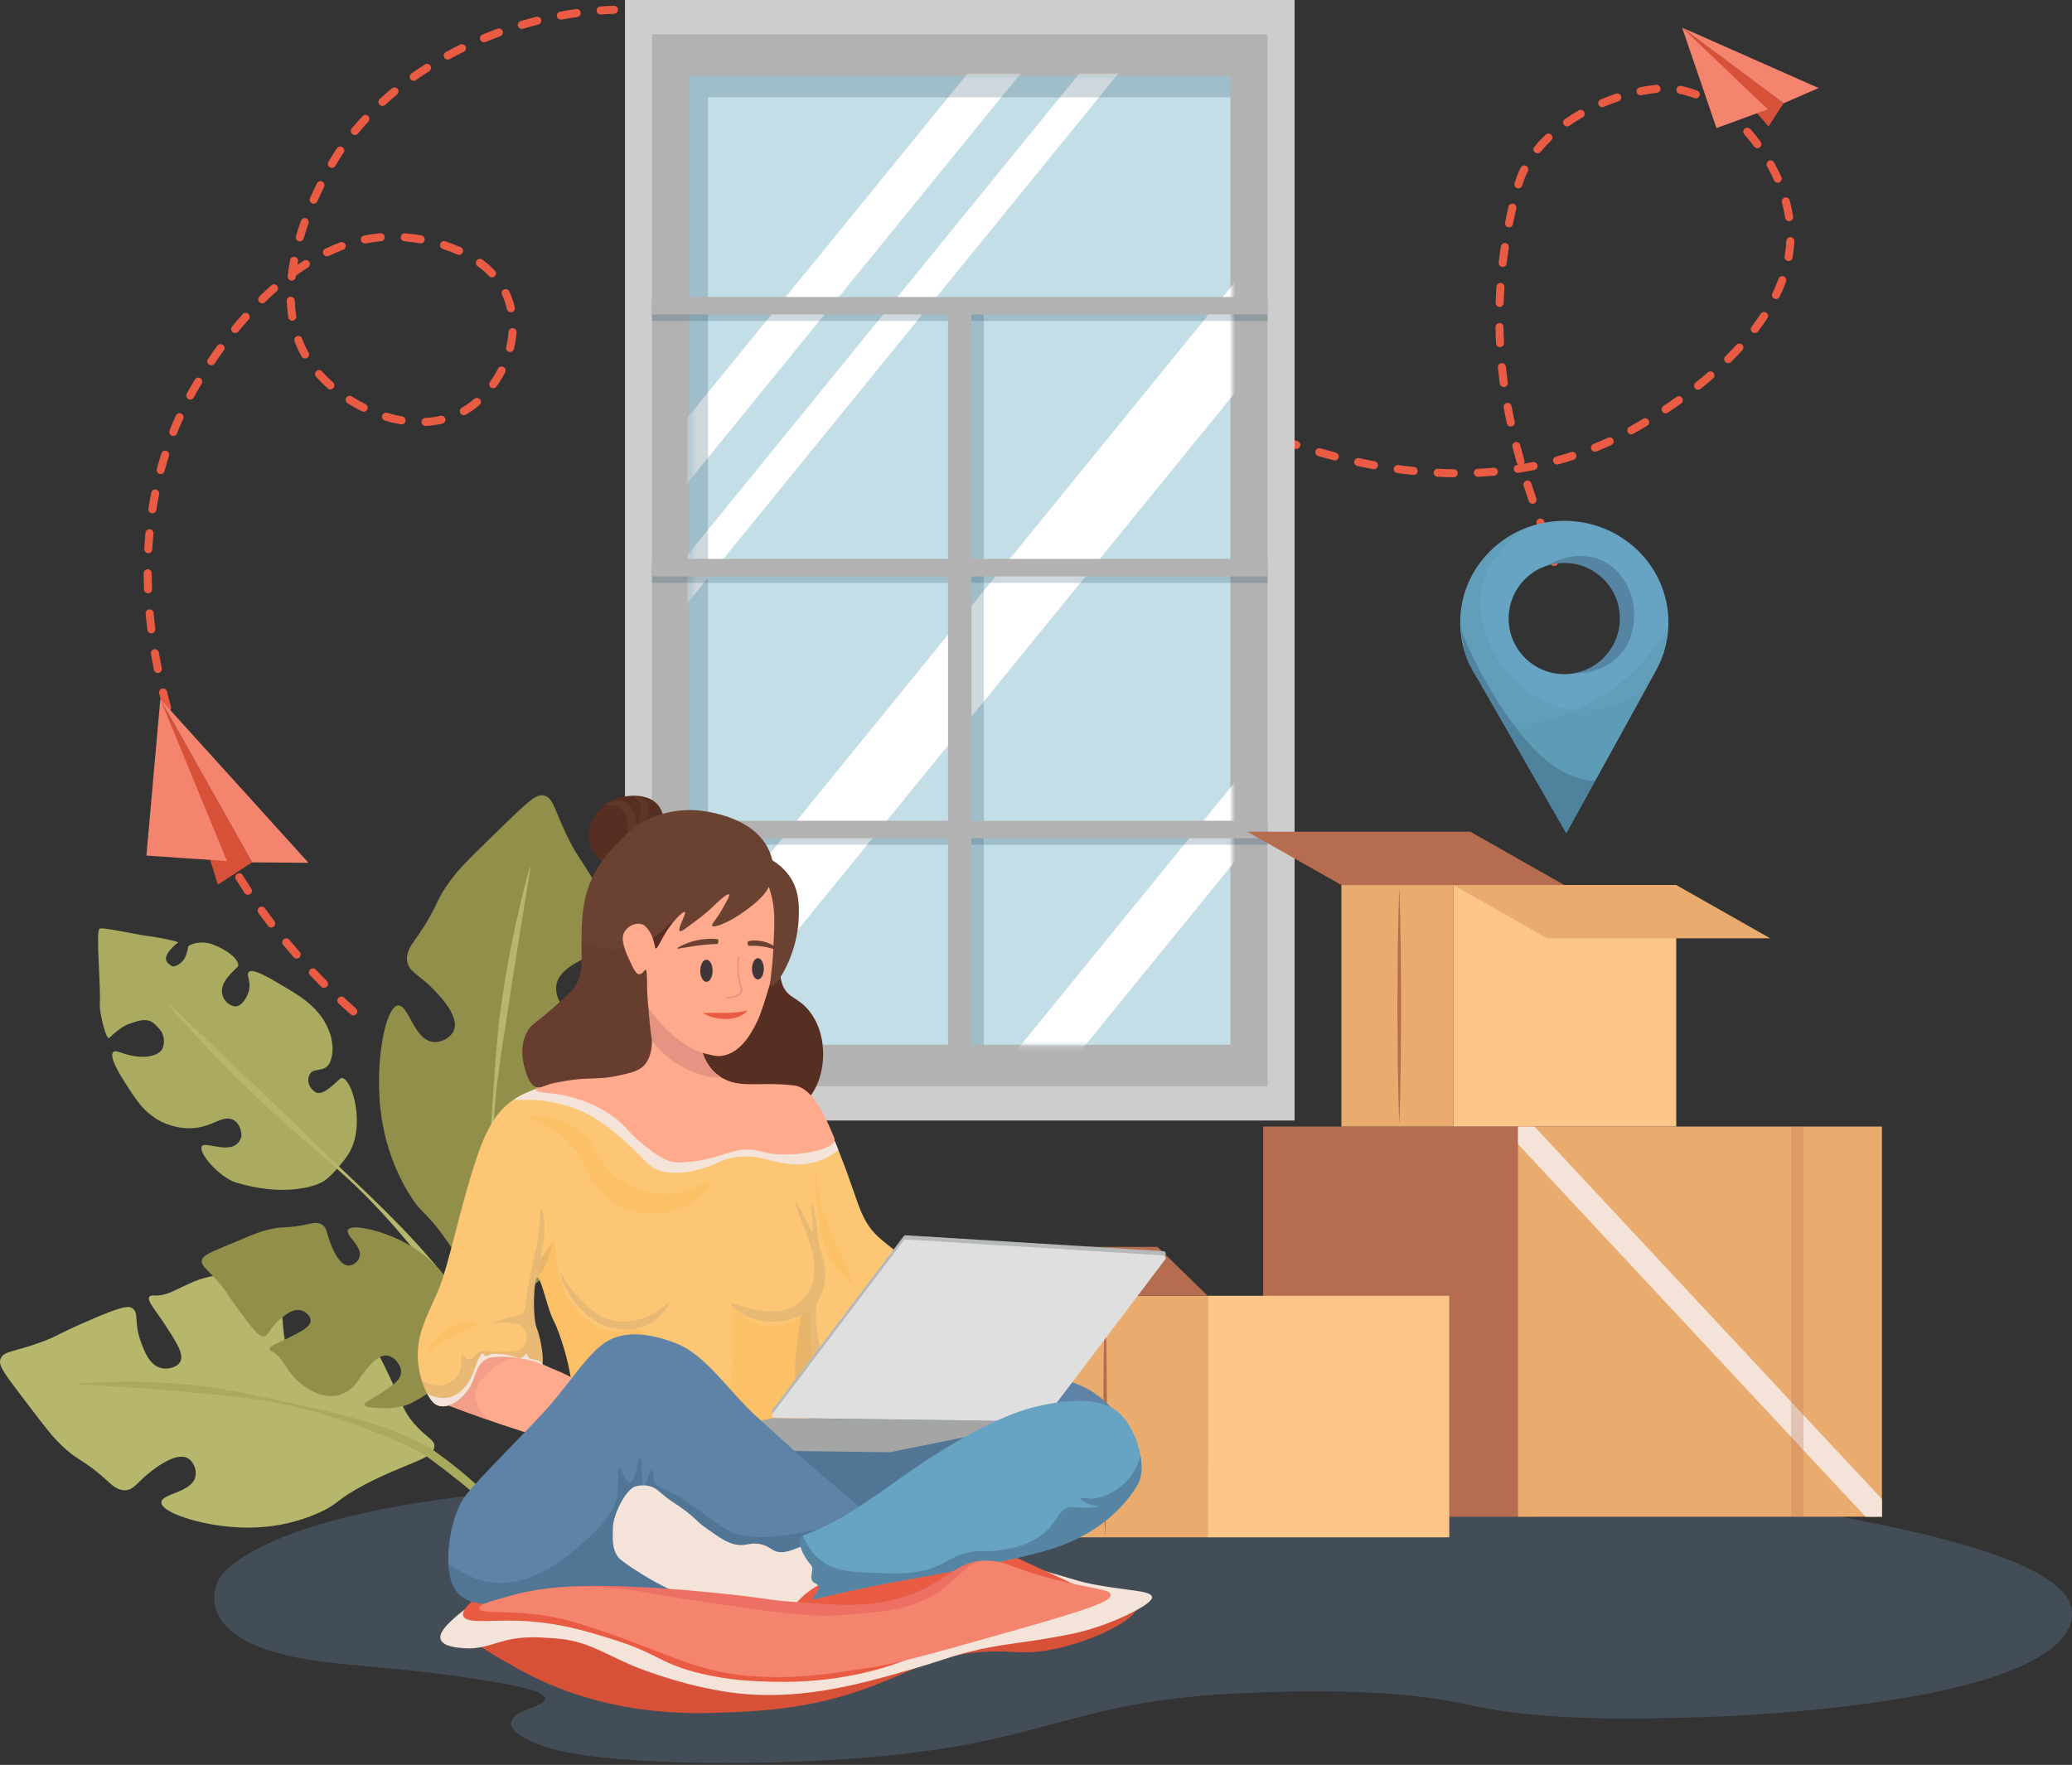 <svg width="385" height="328" viewBox="0 0 385 328" fill="none" xmlns="http://www.w3.org/2000/svg">
<rect x="0" y="0" width="385" height="328" fill="#333333" stroke="none"/>
<path d="M288.772 105.198C288.457 105.198 288.165 104.999 288.064 104.684L287.991 104.466L288.675 104.157L289.408 103.996L289.48 104.22C289.607 104.611 289.393 105.033 289.004 105.16C288.927 105.184 288.849 105.196 288.772 105.196V105.198ZM287.216 100.674C286.909 100.674 286.621 100.482 286.514 100.176L285.519 97.361C285.382 96.973 285.586 96.547 285.975 96.41C286.362 96.271 286.79 96.477 286.925 96.866L287.92 99.679C288.058 100.067 287.854 100.495 287.466 100.632C287.384 100.66 287.301 100.674 287.218 100.674H287.216ZM284.756 93.629C284.443 93.629 284.155 93.434 284.05 93.121C283.737 92.192 283.426 91.244 283.115 90.275C282.99 89.882 283.206 89.464 283.6 89.337C283.995 89.212 284.411 89.428 284.538 89.821C284.845 90.784 285.156 91.726 285.464 92.647C285.596 93.038 285.386 93.46 284.994 93.591C284.916 93.617 284.835 93.629 284.756 93.629ZM270.128 88.695C269.111 88.683 268.106 88.653 267.109 88.605C266.697 88.584 266.38 88.235 266.4 87.824C266.421 87.412 266.744 87.091 267.181 87.115C268.16 87.162 269.145 87.192 270.136 87.204C270.547 87.21 270.878 87.547 270.874 87.959C270.868 88.368 270.535 88.697 270.128 88.697V88.695ZM274.6 88.615C274.204 88.615 273.873 88.304 273.855 87.904C273.835 87.493 274.154 87.144 274.565 87.123C275.544 87.077 276.525 87.01 277.509 86.924C277.925 86.889 278.282 87.19 278.319 87.6C278.355 88.009 278.052 88.373 277.643 88.409C276.638 88.498 275.635 88.566 274.636 88.613C274.624 88.613 274.612 88.613 274.6 88.613V88.615ZM262.681 88.269C262.657 88.269 262.631 88.269 262.605 88.266C261.6 88.163 260.605 88.043 259.616 87.91C259.208 87.854 258.922 87.478 258.978 87.071C259.033 86.663 259.412 86.379 259.818 86.433C260.788 86.564 261.769 86.681 262.756 86.782C263.166 86.825 263.464 87.19 263.422 87.6C263.382 87.983 263.059 88.269 262.679 88.269H262.681ZM282.016 87.876C281.654 87.876 281.336 87.612 281.279 87.242C281.217 86.835 281.495 86.455 281.903 86.393C281.963 86.383 282.026 86.373 282.086 86.365C281.959 86.27 281.86 86.135 281.812 85.969C281.541 85.023 281.279 84.056 281.025 83.073C280.922 82.674 281.162 82.268 281.56 82.163C281.959 82.064 282.367 82.3 282.47 82.698C282.72 83.668 282.982 84.623 283.247 85.559C283.309 85.781 283.265 86.011 283.142 86.189C283.697 86.092 284.25 85.989 284.805 85.878C285.212 85.797 285.602 86.06 285.682 86.463C285.763 86.867 285.501 87.26 285.097 87.341C284.106 87.539 283.115 87.715 282.129 87.866C282.09 87.872 282.052 87.874 282.016 87.874V87.876ZM255.297 87.206C255.253 87.206 255.207 87.202 255.16 87.194C254.167 87.01 253.183 86.812 252.212 86.603C251.808 86.516 251.554 86.118 251.641 85.717C251.728 85.313 252.121 85.057 252.527 85.146C253.483 85.352 254.452 85.547 255.431 85.727C255.836 85.802 256.103 86.191 256.028 86.597C255.961 86.956 255.649 87.206 255.295 87.206H255.297ZM289.307 86.33C288.98 86.33 288.679 86.112 288.588 85.781C288.479 85.384 288.715 84.974 289.111 84.865C290.053 84.609 290.994 84.328 291.934 84.024C292.326 83.894 292.747 84.11 292.874 84.504C293.002 84.895 292.788 85.317 292.394 85.444C291.432 85.757 290.467 86.042 289.504 86.306C289.438 86.324 289.373 86.332 289.307 86.332V86.33ZM248.017 85.579C247.954 85.579 247.889 85.572 247.827 85.555C246.846 85.299 245.88 85.031 244.929 84.754C244.534 84.639 244.307 84.225 244.423 83.83C244.538 83.434 244.953 83.206 245.347 83.323C246.283 83.596 247.236 83.86 248.204 84.112C248.602 84.217 248.842 84.625 248.737 85.023C248.65 85.358 248.348 85.579 248.017 85.579ZM296.37 83.951C296.075 83.951 295.795 83.775 295.677 83.485C295.524 83.103 295.708 82.668 296.089 82.514C296.993 82.149 297.895 81.76 298.793 81.344C299.169 81.17 299.611 81.336 299.784 81.709C299.956 82.084 299.792 82.526 299.419 82.7C298.499 83.124 297.572 83.523 296.648 83.897C296.557 83.933 296.462 83.951 296.37 83.951ZM240.867 83.448C240.788 83.448 240.709 83.436 240.631 83.41C239.662 83.085 238.716 82.756 237.793 82.421C237.406 82.28 237.206 81.852 237.345 81.465C237.485 81.077 237.914 80.876 238.302 81.017C239.214 81.348 240.148 81.673 241.105 81.992C241.496 82.123 241.706 82.544 241.577 82.936C241.472 83.249 241.182 83.447 240.869 83.447L240.867 83.448ZM233.864 80.862C233.772 80.862 233.677 80.843 233.584 80.807C232.627 80.419 231.703 80.032 230.813 79.647C230.434 79.483 230.26 79.043 230.424 78.666C230.587 78.287 231.027 78.113 231.404 78.276C232.284 78.656 233.198 79.039 234.143 79.423C234.524 79.578 234.71 80.012 234.555 80.393C234.437 80.684 234.157 80.859 233.862 80.859L233.864 80.862ZM303.108 80.722C302.845 80.722 302.591 80.583 302.456 80.339C302.256 79.98 302.385 79.526 302.744 79.324C303.485 78.912 304.351 78.414 305.311 77.837C305.662 77.625 306.123 77.74 306.335 78.093C306.546 78.446 306.431 78.904 306.078 79.116C305.102 79.701 304.222 80.208 303.469 80.627C303.354 80.69 303.231 80.722 303.108 80.722ZM280.716 79.275C280.373 79.275 280.062 79.037 279.988 78.686C279.78 77.719 279.582 76.737 279.398 75.738C279.324 75.332 279.592 74.943 279.996 74.87C280.399 74.795 280.791 75.064 280.863 75.467C281.045 76.45 281.239 77.419 281.445 78.369C281.531 78.773 281.275 79.168 280.873 79.255C280.821 79.267 280.767 79.273 280.716 79.273V79.275ZM227.031 77.859C226.925 77.859 226.816 77.837 226.713 77.786C225.752 77.328 224.852 76.886 224.015 76.462C223.647 76.277 223.5 75.827 223.686 75.459C223.871 75.092 224.321 74.943 224.689 75.13C225.516 75.548 226.406 75.986 227.354 76.438C227.726 76.616 227.885 77.06 227.707 77.433C227.58 77.701 227.312 77.859 227.033 77.859H227.031ZM309.485 76.823C309.244 76.823 309.006 76.706 308.863 76.49C308.635 76.147 308.728 75.685 309.071 75.455C309.86 74.929 310.677 74.368 311.513 73.77C311.848 73.532 312.314 73.609 312.554 73.944C312.794 74.279 312.715 74.745 312.38 74.985C311.533 75.591 310.701 76.162 309.9 76.696C309.773 76.781 309.63 76.822 309.487 76.822L309.485 76.823ZM220.39 74.446C220.267 74.446 220.142 74.416 220.029 74.351C218.867 73.706 217.985 73.187 217.418 72.848C217.063 72.638 216.948 72.18 217.159 71.825C217.369 71.47 217.827 71.353 218.183 71.567C218.742 71.9 219.609 72.41 220.755 73.046C221.115 73.246 221.246 73.7 221.044 74.061C220.907 74.307 220.653 74.444 220.392 74.444L220.39 74.446ZM315.524 72.426C315.304 72.426 315.089 72.329 314.941 72.146C314.685 71.823 314.737 71.355 315.06 71.096C315.819 70.491 316.58 69.861 317.339 69.208C317.649 68.937 318.122 68.974 318.39 69.284C318.658 69.597 318.624 70.067 318.313 70.336C317.54 71.002 316.763 71.643 315.991 72.261C315.853 72.37 315.69 72.424 315.526 72.424L315.524 72.426ZM279.423 71.932C279.055 71.932 278.734 71.659 278.684 71.286C278.551 70.305 278.432 69.311 278.327 68.299C278.284 67.89 278.583 67.523 278.993 67.48C279.406 67.446 279.77 67.737 279.812 68.146C279.913 69.139 280.032 70.12 280.163 71.084C280.22 71.492 279.933 71.869 279.525 71.924C279.491 71.928 279.457 71.93 279.425 71.93L279.423 71.932ZM321.12 67.484C320.927 67.484 320.735 67.409 320.59 67.262C320.301 66.97 320.303 66.497 320.596 66.207C321.292 65.521 321.976 64.812 322.64 64.086C322.918 63.781 323.389 63.759 323.693 64.04C323.998 64.318 324.018 64.79 323.74 65.093C323.058 65.84 322.355 66.564 321.643 67.268C321.498 67.412 321.308 67.484 321.118 67.484H321.12ZM278.722 64.508C278.329 64.508 277.998 64.199 277.978 63.801C277.925 62.813 277.891 61.81 277.873 60.795C277.867 60.383 278.194 60.042 278.605 60.036C279.069 60.024 279.358 60.357 279.364 60.768C279.382 61.767 279.417 62.752 279.467 63.725C279.489 64.136 279.172 64.487 278.761 64.508C278.747 64.508 278.734 64.508 278.72 64.508H278.722ZM326.064 61.903C325.907 61.903 325.75 61.852 325.614 61.749C325.287 61.501 325.223 61.033 325.473 60.704C326.079 59.909 326.648 59.102 327.166 58.308C327.39 57.963 327.854 57.868 328.199 58.093C328.545 58.319 328.641 58.781 328.415 59.126C327.877 59.949 327.285 60.785 326.66 61.608C326.512 61.801 326.29 61.903 326.064 61.903ZM278.654 57.051C278.216 57.037 277.895 56.692 277.907 56.28C277.939 55.289 277.99 54.289 278.058 53.276C278.087 52.866 278.436 52.549 278.853 52.581C279.263 52.61 279.574 52.965 279.548 53.376C279.481 54.373 279.433 55.358 279.398 56.331C279.384 56.734 279.053 57.051 278.654 57.051ZM330.002 55.574C329.893 55.574 329.782 55.55 329.677 55.499C329.305 55.32 329.15 54.874 329.33 54.502C329.761 53.612 330.143 52.711 330.466 51.825C330.607 51.439 331.035 51.235 331.422 51.379C331.81 51.52 332.009 51.948 331.868 52.335C331.529 53.267 331.128 54.216 330.673 55.152C330.544 55.419 330.278 55.574 330.002 55.574ZM279.217 49.615C279.188 49.615 279.158 49.615 279.13 49.609C278.72 49.56 278.428 49.189 278.476 48.782C278.591 47.799 278.724 46.806 278.878 45.801C278.94 45.393 279.314 45.113 279.727 45.175C280.135 45.238 280.415 45.617 280.353 46.025C280.204 47.012 280.072 47.99 279.959 48.957C279.915 49.336 279.592 49.617 279.219 49.617L279.217 49.615ZM332.334 48.517C332.292 48.517 332.248 48.513 332.203 48.505C331.798 48.432 331.527 48.045 331.598 47.641C331.765 46.691 331.874 45.728 331.921 44.78C331.941 44.368 332.302 44.057 332.702 44.069C333.113 44.09 333.43 44.439 333.412 44.85C333.363 45.864 333.248 46.891 333.069 47.902C333.004 48.263 332.689 48.517 332.334 48.517ZM280.391 42.251C280.343 42.251 280.292 42.245 280.244 42.237C279.84 42.156 279.578 41.763 279.659 41.359C279.852 40.389 280.064 39.41 280.294 38.421C280.387 38.02 280.793 37.771 281.19 37.864C281.592 37.957 281.84 38.358 281.747 38.76C281.521 39.733 281.313 40.699 281.122 41.654C281.051 42.009 280.74 42.253 280.391 42.253V42.251ZM332.439 41.097C332.076 41.097 331.757 40.831 331.703 40.461C331.563 39.531 331.362 38.577 331.105 37.628C330.998 37.23 331.232 36.821 331.63 36.712C332.028 36.601 332.437 36.839 332.546 37.236C332.819 38.242 333.033 39.251 333.18 40.239C333.24 40.647 332.96 41.026 332.552 41.087C332.516 41.093 332.478 41.095 332.441 41.095L332.439 41.097ZM282.135 35.001C282.064 35.001 281.993 34.99 281.923 34.97C281.527 34.853 281.301 34.44 281.418 34.044C281.707 33.069 282.092 32.097 282.565 31.152C282.748 30.783 283.198 30.634 283.565 30.819C283.935 31.003 284.082 31.453 283.898 31.82C283.465 32.684 283.111 33.574 282.849 34.466C282.752 34.791 282.456 35.001 282.135 35.001ZM330.322 33.967C330.036 33.967 329.763 33.802 329.64 33.523C329.251 32.644 328.813 31.766 328.339 30.916C328.137 30.557 328.266 30.103 328.627 29.901C328.986 29.701 329.443 29.831 329.642 30.19C330.139 31.08 330.597 31.998 331.004 32.92C331.172 33.297 331 33.737 330.623 33.903C330.524 33.947 330.423 33.967 330.322 33.967ZM285.682 28.499C285.515 28.499 285.347 28.442 285.208 28.329C284.889 28.067 284.845 27.597 285.105 27.28C285.739 26.511 286.443 25.754 287.202 25.032C287.499 24.747 287.971 24.757 288.255 25.058C288.54 25.357 288.528 25.829 288.229 26.111C287.515 26.791 286.851 27.504 286.258 28.226C286.11 28.406 285.896 28.499 285.68 28.499H285.682ZM326.559 27.54C326.331 27.54 326.107 27.437 325.959 27.239C325.378 26.46 324.759 25.702 324.113 24.981C323.839 24.674 323.865 24.202 324.172 23.928C324.476 23.651 324.948 23.678 325.225 23.986C325.901 24.739 326.551 25.534 327.158 26.348C327.404 26.678 327.336 27.145 327.005 27.391C326.872 27.492 326.714 27.538 326.559 27.538V27.54ZM291.187 23.496C290.951 23.496 290.719 23.385 290.576 23.177C290.34 22.84 290.423 22.374 290.762 22.14C291.581 21.569 292.447 21.02 293.337 20.507C293.692 20.302 294.15 20.425 294.356 20.782C294.562 21.139 294.438 21.595 294.081 21.801C293.228 22.291 292.398 22.816 291.615 23.363C291.486 23.454 291.337 23.498 291.189 23.498L291.187 23.496ZM321.451 22.122C321.284 22.122 321.114 22.065 320.975 21.95C320.22 21.323 319.435 20.744 318.646 20.227C318.301 20.001 318.204 19.539 318.43 19.194C318.656 18.851 319.118 18.754 319.464 18.978C320.299 19.525 321.128 20.14 321.93 20.804C322.246 21.066 322.291 21.537 322.026 21.853C321.879 22.031 321.667 22.124 321.451 22.124V22.122ZM297.718 19.912C297.427 19.912 297.151 19.741 297.03 19.456C296.868 19.077 297.046 18.639 297.425 18.479C298.351 18.086 299.31 17.725 300.27 17.404C300.666 17.273 301.084 17.484 301.215 17.876C301.344 18.267 301.134 18.689 300.743 18.82C299.818 19.129 298.896 19.476 298.006 19.854C297.911 19.894 297.813 19.914 297.716 19.914L297.718 19.912ZM315.091 18.288C315 18.288 314.909 18.271 314.82 18.237C313.906 17.882 312.988 17.612 312.088 17.432C311.684 17.351 311.422 16.96 311.503 16.556C311.583 16.153 311.971 15.884 312.378 15.971C313.363 16.165 314.366 16.461 315.361 16.849C315.744 16.998 315.936 17.43 315.785 17.813C315.67 18.108 315.389 18.29 315.091 18.29V18.288ZM304.831 17.706C304.482 17.706 304.171 17.46 304.101 17.107C304.02 16.703 304.282 16.31 304.686 16.229C305.703 16.025 306.718 15.872 307.707 15.769C308.135 15.727 308.484 16.025 308.526 16.435C308.568 16.845 308.27 17.212 307.86 17.254C306.918 17.351 305.949 17.499 304.978 17.692C304.93 17.702 304.88 17.706 304.831 17.706Z" fill="#E95C43"/>
<path opacity="0.27" d="M113.144 276.036C105.591 276.368 92.423 277.022 78.822 279.115C46.792 284.043 41.247 292.494 40.686 293.451C40.408 293.925 34.245 305.389 59.278 308.743C66.522 309.714 77.062 310.097 91.695 312.565C96.278 313.338 100.612 314.208 101.23 315.433C101.878 316.716 97.92 317.342 95.985 318.724C92.563 321.172 98.556 323.797 101.706 324.778C112.06 328.001 139.233 328.259 158.91 326.796C195.906 324.046 198.067 315.832 232.799 314.583C238.784 314.367 251.611 313.907 263.785 315.326C272.232 316.311 273.526 317.404 282.377 318.405C293.294 319.642 304.044 319.418 311.932 319.255C339.004 318.694 357.2 314.981 359.603 314.476C391.344 307.817 384.657 297.65 383.916 296.635C378.312 288.971 354.538 284.283 341.966 281.874C274.464 268.942 177.411 273.208 113.146 276.033L113.144 276.036Z" fill="#7294BA"/>
<path d="M64.593 214.72C68.084 209.537 65.507 200.42 63.455 200.315C63.08 200.295 60.245 203.883 58.644 202.997C58.404 202.864 56.759 201.73 57.447 199.873C58.114 198.081 60.491 199.712 61.417 197.163C62.47 194.265 61.187 190.728 59.34 188.462C57.32 185.981 55.173 184.732 50.877 182.236C48.683 180.961 46.797 180.075 46.207 180.666C45.711 181.164 46.635 182.22 46.29 183.945C45.981 185.491 44.74 187.136 43.681 187.037C42.5 186.928 40.971 185.594 41.283 183.685C41.635 181.554 44.266 179.863 44.28 179.437C44.321 178.257 42.319 176.582 39.556 175.532C37.695 174.826 35.655 175.246 34.931 175.908C34.931 175.908 34.999 176.543 34.38 177.956C33.982 178.862 32.503 179.861 31.95 179.544C31.002 178.999 29.577 177.986 33.092 175.149C33.294 174.985 29.605 174.235 27.831 174.009C24.728 173.613 19.096 172.237 18.498 172.604C17.744 173.066 18.783 183.507 18.541 186.641C18.436 187.993 19.721 193.44 20.302 192.891C22.988 190.354 23.862 190.369 24.613 190.084C27.87 188.857 28.574 190.132 29.609 191.228C30.554 192.227 30.657 193.844 30.199 194.838C29.509 196.332 27 196.465 26.019 196.4C22.992 196.201 21.618 194.947 21.037 195.527C20.171 196.392 22.448 199.97 23.285 201.288C25.259 204.392 26.609 206.514 29.446 208.175C31.028 209.102 34.321 210.246 37.637 209.374C40.085 208.73 41.217 207.711 42.65 207.905C44.544 208.161 45.057 210.672 44.797 211.422C43.517 215.089 38.051 211.911 37.492 213.057C36.86 214.346 40.795 218.83 43.891 219.777C52.388 222.374 58.562 220.663 60.358 219.389C61.619 218.495 63.697 216.052 64.593 214.722V214.72Z" fill="#AAAA61"/>
<path d="M80.717 268.83C80.796 267.506 79.29 267.314 76.867 264.473C74.641 261.864 74.883 260.82 71.341 253.669C68.482 247.895 67.35 246.61 66.621 245.865C64.51 243.704 62.49 242.695 60.543 241.722C59.209 241.056 57.669 240.301 57.254 240.761C56.816 241.246 57.998 242.66 59.34 245.31C61.098 248.777 62.375 251.297 61.431 253.18C60.539 254.96 57.742 256.011 55.918 255.235C53.714 254.296 53.185 250.803 52.794 248.218C52.39 245.558 52.737 243.982 51.507 241.688C51.355 241.403 50.812 240.41 49.957 239.551C47.087 236.675 41.861 236.499 38.174 237.456C34.164 238.495 31.625 240.965 28.679 240.768C28.485 240.755 27.965 240.709 27.745 241.006C27.232 241.698 28.897 243.474 30.77 246.359C32.854 249.57 34.236 251.701 33.478 253.091C32.893 254.167 31.167 254.546 29.926 254.246C27.781 253.729 26.82 251.124 26.189 249.409C24.811 245.671 25.868 244.083 24.659 243.179C23.919 242.626 22.756 242.646 15.613 245.81C10.15 248.23 10.582 248.327 8.005 249.302C2.766 251.281 0.647 251.003 0.096 252.551C-0.287 253.628 0.397 254.718 3.589 258.923C7.357 263.886 9.24 266.368 10.404 267.57C14.743 272.052 14.579 270.339 20.179 275.429C20.845 276.034 21.884 277.001 23.255 276.96C24.837 276.914 25.448 275.572 27.607 273.824C28.574 273.041 32.598 269.784 34.846 270.979C35.903 271.542 36.59 273.102 36.315 274.387C35.671 277.404 30.049 277.545 29.977 279.194C29.902 280.891 35.76 282.917 41.297 283.589C44.078 283.926 51.242 284.703 59.179 281.178C63.156 279.41 62.125 278.875 67.852 275.87C75.674 271.766 80.576 271.203 80.715 268.83H80.717Z" fill="#B6B76C"/>
<path d="M93.451 245.155C95.022 245.056 95.031 243.256 98.033 239.995C100.79 237 102.053 237.136 109.97 231.939C116.361 227.744 117.715 226.226 118.488 225.262C120.734 222.467 121.632 219.942 122.497 217.509C123.091 215.842 123.759 213.921 123.157 213.497C122.524 213.051 121.026 214.645 118.096 216.607C114.264 219.173 111.477 221.038 109.124 220.197C106.898 219.401 105.262 216.255 105.916 213.995C106.705 211.267 110.745 210.141 113.733 209.31C116.809 208.454 118.716 208.635 121.242 206.86C121.555 206.64 122.649 205.861 123.539 204.729C126.517 200.937 125.972 194.754 124.32 190.546C122.522 185.971 119.249 183.334 119.061 179.837C119.049 179.607 119.029 178.987 118.645 178.769C117.757 178.265 115.903 180.48 112.773 183.1C109.29 186.014 106.977 187.947 105.23 187.255C103.879 186.72 103.185 184.742 103.361 183.235C103.664 180.634 106.594 179.13 108.523 178.14C112.728 175.98 114.75 176.999 115.642 175.448C116.189 174.497 115.998 173.129 111.247 165.168C107.615 159.078 107.562 159.6 106.047 156.704C102.965 150.816 102.99 148.281 101.089 147.854C99.765 147.555 98.578 148.52 94.082 152.88C88.775 158.028 86.121 160.603 84.872 162.147C80.213 167.9 82.208 167.462 77.016 174.788C76.398 175.66 75.41 177.022 75.652 178.63C75.932 180.489 77.601 181.015 79.97 183.31C81.032 184.337 85.443 188.611 84.359 191.43C83.849 192.758 82.109 193.787 80.553 193.648C76.907 193.323 75.936 186.718 73.983 186.867C71.973 187.021 70.423 194.213 70.425 200.834C70.425 204.158 70.536 212.708 75.825 221.555C78.477 225.988 78.961 224.697 83.32 231.011C89.273 239.636 90.639 245.333 93.455 245.155H93.451Z" fill="#918F4A"/>
<path d="M98.558 161.27C97.043 170.869 95.434 180.408 94.028 189.99C93.672 192.383 93.222 194.768 92.934 197.174C92.613 199.575 92.254 201.975 92.088 204.392C91.99 205.599 91.86 206.806 91.788 208.014C91.707 209.223 91.687 210.436 91.632 211.645C91.493 214.064 91.56 216.49 91.568 218.909C91.691 223.749 91.921 228.58 92.399 233.379C92.657 235.774 92.946 238.167 93.378 240.53C93.808 242.899 94.236 245.248 95.019 247.472C96.566 251.992 98.485 256.456 100.447 260.876C101.446 263.079 102.42 265.297 103.46 267.485C104.513 269.662 105.496 271.892 106.745 273.95L106.622 274.047C105.131 272.096 103.96 269.961 102.755 267.848C101.585 265.717 100.425 263.578 99.339 261.4C97.188 257.035 95.077 252.654 93.434 248.007C92.607 245.648 92.143 243.204 91.766 240.797C91.38 238.375 91.14 235.943 90.93 233.51C90.538 228.642 90.531 223.761 90.71 218.901C90.892 214.04 91.229 209.195 91.547 204.35C91.903 199.507 92.187 194.649 92.734 189.816C93.925 180.164 95.852 170.611 98.405 161.237L98.558 161.272V161.27Z" fill="#B6B76C"/>
<path d="M31.351 186.542L52.837 206.936C56.378 210.375 59.863 213.886 63.479 217.256C67.069 220.655 70.669 224.055 74.116 227.615C81.042 234.704 87.231 242.538 92.567 250.916C95.212 255.116 97.581 259.531 99.495 264.126C101.333 268.739 102.893 273.548 103.189 278.531L103.032 278.539C102.669 276.107 101.95 273.742 101.155 271.423C100.358 269.103 99.398 266.842 98.37 264.619C96.304 260.167 93.812 255.947 91.154 251.812C85.879 243.516 79.938 235.65 73.485 228.196C70.24 224.483 66.805 220.931 63.11 217.656C59.466 214.322 55.639 211.186 51.947 207.893C44.627 201.244 37.639 194.201 31.238 186.651L31.351 186.544V186.542Z" fill="#B6B76C"/>
<path d="M14.69 257.14C22.706 256.49 30.806 256.696 38.789 257.776C40.785 258.046 42.758 258.468 44.74 258.809L50.649 260.028C54.572 260.894 58.517 261.664 62.416 262.673C66.325 263.64 70.199 264.79 73.959 266.3C75.837 267.067 77.698 267.858 79.516 268.877C80.471 269.426 81.238 270.043 82.055 270.642C82.864 271.246 83.683 271.835 84.462 272.479C87.629 274.987 90.627 277.724 93.368 280.706C94.756 282.179 96.001 283.79 97.184 285.432C98.328 287.099 99.416 288.835 100.057 290.776L99.908 290.824C99.046 289.034 97.803 287.448 96.552 285.915C95.281 284.387 93.913 282.942 92.486 281.56C89.657 278.767 86.579 276.232 83.431 273.797C82.656 273.173 81.855 272.58 81.056 271.984C80.259 271.393 79.454 270.76 78.681 270.283C77.024 269.294 75.208 268.459 73.394 267.664C69.741 266.1 65.98 264.75 62.18 263.501C58.38 262.242 54.479 261.301 50.55 260.528C46.603 259.842 42.613 259.431 38.634 259.073C30.683 258.258 22.722 257.703 14.694 257.298V257.14H14.69Z" fill="#AAAA5E"/>
<path d="M91.501 252.369C91.09 253.19 90.121 252.784 87.683 253.65C85.445 254.445 85.229 255.156 80.628 258.219C76.913 260.693 75.789 261.072 75.095 261.266C73.081 261.833 71.519 261.738 70.016 261.647C68.984 261.585 67.8 261.504 67.711 261.084C67.616 260.642 68.815 260.203 70.538 259.079C72.792 257.607 74.431 256.538 74.518 255.081C74.599 253.705 73.285 252.104 71.921 251.939C70.274 251.739 68.746 253.652 67.618 255.067C66.456 256.524 66.117 257.589 64.585 258.54C64.395 258.657 63.727 259.066 62.916 259.284C60.198 260.017 57.002 258.312 55.121 256.461C53.075 254.449 52.407 252.09 50.572 251.188C50.451 251.128 50.124 250.976 50.094 250.722C50.025 250.129 51.64 249.64 53.763 248.559C56.124 247.354 57.692 246.555 57.718 245.457C57.738 244.61 56.836 243.784 55.986 243.534C54.52 243.102 53.042 244.331 52.07 245.142C49.949 246.908 50.033 248.226 48.996 248.351C48.361 248.428 47.67 248.012 44.48 243.641C42.04 240.297 42.333 240.388 41.124 238.913C38.666 235.912 37.3 235.345 37.504 234.225C37.647 233.446 38.434 233.028 41.806 231.612C45.784 229.939 47.773 229.101 48.887 228.784C53.042 227.598 52.35 228.569 57.472 227.455C58.081 227.321 59.038 227.101 59.847 227.6C60.781 228.175 60.682 229.192 61.373 230.988C61.681 231.793 62.969 235.139 64.731 235.202C65.56 235.23 66.51 234.532 66.791 233.666C67.449 231.632 64.125 229.602 64.652 228.587C65.195 227.543 69.41 228.355 72.966 229.868C74.752 230.629 79.317 232.643 82.858 237.506C84.632 239.944 83.829 239.908 86.224 243.693C89.495 248.863 92.242 250.898 91.503 252.371L91.501 252.369Z" fill="#918F4A"/>
<path d="M240.546 0H116.127V208.243H240.546V0Z" fill="#CDCDCD"/>
<path d="M235.525 6.374H121.145V201.873H235.525V6.374Z" fill="#B2B2B2"/>
<path d="M228.63 14.08H128.041V194.165H228.63V14.08Z" fill="#C3DEE7"/>
<mask id="mask0_1131_5750" style="mask-type:luminance" maskUnits="userSpaceOnUse" x="128" y="14" width="101" height="181">
<path d="M228.94 14.082H128.352V194.168H228.94V14.082Z" fill="white"/>
</mask>
<g mask="url(#mask0_1131_5750)">
<path d="M252.532 44.65L242.464 36.459L109.112 200.372L119.181 208.563L252.532 44.65Z" fill="white"/>
<path d="M285.458 85.442L281.091 81.889L147.74 245.803L152.107 249.356L285.458 85.442Z" fill="white"/>
<path d="M288.203 87.873L283.835 84.32L150.484 248.234L154.851 251.787L288.203 87.873Z" fill="white"/>
<path d="M232.232 -16.366L227.865 -19.919L94.513 143.994L98.881 147.547L232.232 -16.366Z" fill="white"/>
<path d="M212.181 -14.046L206.251 -18.87L72.9 145.043L78.83 149.867L212.181 -14.046Z" fill="white"/>
</g>
<path opacity="0.2" d="M235.525 56.413H121.145V59.657H235.525V56.413Z" fill="#103D56"/>
<path opacity="0.2" d="M182.797 56.82H178.436V194.165H182.797V56.82Z" fill="#103D56"/>
<path opacity="0.2" d="M235.525 105.084H121.145V108.329H235.525V105.084Z" fill="#103D56"/>
<path opacity="0.2" d="M235.525 153.756H121.145V157.001H235.525V153.756Z" fill="#103D56"/>
<path opacity="0.2" d="M131.55 18.093H228.63V14.08H128.041V194.165H131.55V18.093Z" fill="#103D56"/>
<path d="M235.525 55.195H121.145V58.44H235.525V55.195Z" fill="#B2B2B2"/>
<path d="M235.525 103.867H121.145V107.112H235.525V103.867Z" fill="#B2B2B2"/>
<path d="M235.525 152.538H121.145V155.783H235.525V152.538Z" fill="#B2B2B2"/>
<path d="M180.515 56.82H176.154V201.872H180.515V56.82Z" fill="#B2B2B2"/>
<path d="M234.708 281.879H284.998V209.369H234.708V281.879Z" fill="#B66D4F"/>
<path d="M282.068 281.879H349.689V209.369H282.068V281.879Z" fill="#EAAC6E"/>
<path d="M282.066 209.369V212.64L346.638 281.879H349.689V278.608L285.117 209.369H282.066Z" fill="#F3E3D8"/>
<path opacity="0.28" d="M335.101 209.369H332.796V281.879H335.101V209.369Z" fill="#B66D4F"/>
<path d="M270.031 209.366H311.466V164.478H270.031V209.366Z" fill="#FCC688"/>
<path d="M249.245 209.366H270.033V164.478H249.245V209.366Z" fill="#EAAC6E"/>
<path d="M260.001 164.711C260.128 168.404 260.219 172.097 260.266 175.79L260.346 186.866L260.268 197.943C260.211 201.636 260.146 205.329 260.001 209.022C259.858 205.329 259.791 201.636 259.735 197.943L259.656 186.866L259.737 175.79C259.783 172.097 259.874 168.404 260.001 164.711Z" fill="#B66D4F"/>
<path d="M305.773 171.989H308.621V166.724H305.773V171.989Z" fill="#FFEAD9"/>
<path d="M328.93 174.383H287.504L270.031 164.477H311.454L328.93 174.383Z" fill="#EAAC6E"/>
<path d="M290.671 164.48H249.245L231.772 154.574H273.195L290.671 164.48Z" fill="#B66D4F"/>
<path d="M224.396 285.708H269.284V240.819H224.396V285.708Z" fill="#FCC688"/>
<path d="M190.328 285.708H224.396V240.819H190.328V285.708Z" fill="#EAAC6E"/>
<path d="M181.005 231.726H215.073L224.396 240.819H190.328L181.005 231.726Z" fill="#B66D4F"/>
<path d="M205.348 240.819C205.475 244.56 205.566 248.3 205.612 252.041L205.693 263.263L205.614 274.485C205.558 278.226 205.493 281.966 205.348 285.707C205.205 281.966 205.138 278.226 205.082 274.485L205.003 263.263L205.084 252.041C205.13 248.3 205.221 244.56 205.348 240.819Z" fill="#B66D4F"/>
<path d="M87.423 303.339C87.263 305.103 90.246 306.776 96.213 310.121C112.143 319.057 128.126 318.559 135.384 318.242C141.537 317.973 150.18 317.598 160.512 313.942C169.044 310.923 173.486 307.522 182.965 306.967C188.131 306.665 189.509 307.518 194.239 306.776C202.384 305.5 211.634 300.883 211.342 298.369C210.304 289.49 88.484 291.594 87.425 303.337L87.423 303.339Z" fill="#D75038"/>
<path d="M83.292 261.201C91.394 264.301 103.855 268.444 106.65 268.514C109.445 268.587 112 259.086 107.056 256.435C102.112 253.783 102.299 254.77 96.449 250.929C90.599 247.089 77.272 258.896 83.292 261.201Z" fill="#FFAA8D"/>
<path opacity="0.51" d="M97.932 251.244C96.254 251.045 91.737 251.269 87.641 252.175C83.076 254.959 79.659 259.809 83.292 261.199C85.52 262.053 88.081 262.983 90.676 263.887C90.143 263.37 89.614 262.747 89.142 261.97C88.056 260.186 88.339 259.133 88.377 258.818C88.545 257.44 89.285 256.487 90.575 255.236C91.255 254.576 92.385 253.498 94.157 252.752C95.797 252.062 97.945 252.879 98.728 252.883C98.703 252.867 97.955 251.262 97.93 251.246L97.932 251.244Z" fill="#E59383"/>
<path d="M102.279 201.447C95.636 203.619 92.104 205.029 88.807 214.49C85.512 223.948 83.413 235.414 81.237 240.286C79.062 245.159 77.629 247.881 77.629 251.75C77.629 255.618 79.062 258.986 80.352 260.492C81.641 261.997 84.15 261.567 86.371 259.059C88.593 256.551 88.091 253.828 90.312 252.609C92.534 251.391 99.7 252.825 100.487 253.542C101.276 254.258 100.703 249.314 99.771 246.949C98.838 244.584 99.198 237.131 99.914 237.418C100.63 237.705 101.849 243.581 102.852 245.371C103.855 247.163 106.364 254.541 106.364 259.344C106.364 264.146 142.502 275.899 155.066 269.772C167.63 263.646 169.192 234.758 166.046 232.22C162.9 229.681 161.18 228.725 159.269 223.278C157.358 217.831 156.938 216.55 155.066 211.973C153.193 207.396 106.428 200.089 102.279 201.447Z" fill="#FCC675"/>
<path d="M145.345 176.581C146.392 177.537 144.082 180.092 145.488 183.244C146.544 185.611 148.352 185.307 150.432 187.974C152.906 191.143 152.999 194.957 152.941 196.43C152.908 197.263 152.741 201.475 149.932 204.455C145.19 209.484 134.442 209.387 129.869 203.38C125.129 197.15 129.869 188.301 130.658 186.828C134.829 179.041 143.664 175.041 145.347 176.581H145.345Z" fill="#562F22"/>
<path d="M155.768 213.703C155.556 213.174 155.326 212.607 155.066 211.973C153.193 207.396 106.428 200.089 102.279 201.447C99.513 202.351 97.291 203.132 95.394 204.41C96.564 204.454 98.102 204.361 99.747 204.456C100.164 204.48 105.161 204.815 109.683 207.322C113.54 209.459 117.89 213.644 119.62 215.539C119.886 215.832 120.429 216.439 121.339 216.972C123.208 218.065 125.177 217.993 126.499 217.926C128.241 217.839 129.516 217.458 130.799 217.067C133.615 216.205 133.857 215.571 136.149 215.156C137.731 214.869 139.019 214.915 139.685 214.964C141.194 215.077 142.161 215.402 143.028 215.632C144.092 215.916 147.258 216.76 150.384 216.205C151.129 216.074 153.659 215.585 155.768 213.701V213.703Z" fill="#F3E3D8"/>
<path d="M130.846 189.312C129.296 190.272 129.603 196.492 132.9 199.391C136.696 202.727 140.55 200.877 147.565 201.732C151.482 202.211 154.014 209.185 155.017 211.477C156.02 213.77 146.346 215.418 141.689 214.056C137.031 212.694 134.809 214.989 129.795 215.705C127.391 216.048 126.025 216.193 124.756 215.882C124.017 215.701 122.681 215.267 119.763 212.91C116.484 210.26 116.605 209.544 114.246 207.75C111.457 205.629 108.747 204.701 107.582 204.311C102.838 202.725 99.702 203.363 99.557 202.519C99.466 201.995 100.596 201.252 106.866 198.721C114.76 195.535 114.888 195.939 115.824 195.067C120.99 190.254 115.812 179.169 118.689 177.94C119.918 177.416 120.857 179.444 128.864 185.463C130.182 186.454 133.116 188.625 132.805 189.189C132.622 189.519 131.548 188.874 130.846 189.308V189.312Z" fill="#FFAA8D"/>
<path d="M114.365 160.412C112.282 160.198 111.822 160.442 110.448 158.453C107.342 153.963 111.685 149 115.035 148.229C118.809 147.362 123.476 147.8 123.442 153.628C123.424 156.86 118.901 160.874 114.365 160.41V160.412Z" fill="#562F22"/>
<path d="M117.826 181.952C117.973 183.873 118.29 186.228 118.219 188.523C119.63 191.727 122.057 195.323 125.712 197.648C128.769 199.593 132.612 200.613 133.919 200.152C133.578 199.932 133.239 199.688 132.902 199.392C131.59 198.239 130.759 196.56 130.323 194.898C129.221 193.8 127.883 192.47 126.287 190.841C120.875 185.324 118.792 182.828 117.828 181.952H117.826Z" fill="#E59383"/>
<path d="M141.117 163.182C142.893 164.8 144.056 165.547 144.556 172.999C144.724 175.502 143.757 180.563 143.553 181.239C142.163 185.87 141.469 188.185 140.758 189.694C139.404 192.572 137.655 195.147 135.061 196.001C133.552 196.497 132.743 196.2 131.514 195.928C129.631 195.512 127.421 194.568 124.491 191.916C123.004 190.57 120.958 188.445 117.398 182.601C114.171 177.306 112.559 174.658 112.668 173.286C113.35 164.724 135.37 157.943 141.115 163.182H141.117Z" fill="#FFAA8D"/>
<path opacity="0.4" d="M135.005 263.235C133.869 260.786 136.141 259.379 136.151 252.726C136.159 247.796 136.185 242.894 136.185 242.894C136.185 242.894 137.249 244.389 139.372 245.465C141.816 246.702 144.655 246.781 147.062 245.56C148.953 244.601 150.598 243.148 150.598 243.148C150.646 244.821 150.225 249.027 151.151 254.35C152.305 260.977 155.79 262.511 154.781 264.765C152.844 269.092 137.588 268.811 135.005 263.235Z" fill="#FDB854"/>
<path d="M211.154 267.725C204.03 256.597 198.584 255.189 185.542 256.048C172.499 256.908 146.528 264.922 137.659 266.72C128.79 268.518 148.711 286.288 155.088 287.148C161.465 288.007 213.166 270.871 211.152 267.725H211.154Z" fill="#5E83A7"/>
<path d="M142.837 157.925C143.158 158.625 143.971 160.466 143.602 162.702C143.081 165.842 140.571 167.71 138.442 169.294C135.758 171.292 132.67 172.551 132.327 172.065C132.111 171.758 133.132 170.971 134.333 168.721C134.954 167.555 135.717 166.397 135.439 166.217C135.203 166.064 134.454 166.576 132.23 168.721C131.157 169.756 130.081 170.558 127.93 172.16C127.056 172.812 126.521 173.183 126.305 173.02C125.799 172.636 127.627 169.73 127.262 169.484C127.034 169.333 126.015 170.223 124.683 171.873C123.177 173.736 122.271 176.206 121.912 176.236C121.692 176.254 121.739 175.697 121.345 174.497C120.859 173.014 119.916 172.099 119.618 171.922C118.835 171.458 117.63 171.688 116.895 172.257C115.188 173.577 115.699 174.961 116.153 176.561C116.304 177.094 116.98 178.533 117.529 179.651C117.917 180.44 118.3 180.995 118.706 181.059C119.392 181.168 119.767 180.119 120.001 180.236C120.334 180.399 120.104 183.338 120.377 186.256C120.609 188.736 120.78 191.359 121.053 192.751C121.17 193.345 121.279 195.615 120.12 197.433C119.127 198.993 117.347 199.373 114.674 199.942C111.057 200.71 109.368 200.166 105.429 200.825C103.803 201.098 102.989 201.233 102.277 201.447C100.808 201.885 100.431 202.22 99.793 202.069C98.455 201.748 97.866 199.74 97.595 198.82C97.293 197.786 96.409 194.774 97.882 191.894C98.792 190.116 99.638 190.271 104.091 186.161C105.686 184.69 106.495 183.937 106.957 183.152C108.291 180.892 108.061 178.787 108.057 175.986C108.051 172.535 108.045 168.984 109.108 165.571C110.523 161.029 113.42 158.052 114.936 156.494C116.219 155.174 117.648 153.709 119.999 152.482C120.766 152.083 124.291 150.319 129.171 150.571C129.837 150.606 139.775 151.254 142.833 157.929L142.837 157.925Z" fill="#6B4232"/>
<path opacity="0.11" d="M151.914 248.404C151.387 245.867 151.605 243.662 151.738 242.188C153.659 239.515 153.502 235.713 152.87 233.761C152.733 233.338 152.295 232.139 152.01 230.393C151.885 229.628 151.865 229.217 151.795 228.531C151.518 225.831 150.929 223.353 150.792 223.371C150.592 223.399 151.353 228.793 150.864 228.888C150.697 228.92 150.507 228.311 149.861 226.953C149.101 225.354 148.015 223.373 147.855 223.441C147.704 223.506 148.332 225.423 149.002 227.096C150.239 230.177 150.378 230.765 150.864 232.446C151.143 233.412 151.518 235.551 151.08 238.13C150.925 239.038 149.997 241.198 147.855 242.574C145.406 244.148 142.593 243.728 140.619 243.434C137.806 243.014 135.986 241.966 135.818 242.287C135.671 242.568 136.922 243.641 138.254 244.366C142.009 246.408 145.971 245.435 146.493 245.298C147.181 245.119 148.053 244.889 148.941 244.475C148.63 245.744 148.459 247.114 148.283 248.404C147.185 256.506 147.706 258.365 149.716 259.392C151.209 260.155 154.02 258.875 154.779 257.003C155.699 254.73 152.919 253.255 151.914 248.404Z" fill="#485A7E"/>
<path opacity="0.4" d="M119.285 247.356C117.507 246.377 116.347 247.751 113.505 247.307C109.958 246.754 107.649 243.971 106.769 242.912C104.547 240.234 103.926 237.364 103.664 236.081C103.02 232.927 103.553 230.873 102.996 230.731C102.336 230.562 100.717 233.213 100.033 236.081C99.944 236.452 99.858 236.902 99.803 237.447C99.839 237.421 99.876 237.403 99.914 237.419C100.63 237.706 101.849 243.582 102.852 245.372C103.746 246.968 105.831 253 106.275 257.692C107.304 259.447 108.325 260.483 109.635 260.872C114.514 262.325 121.529 257.45 121.769 252.56C121.858 250.748 121.046 248.324 119.285 247.354V247.356Z" fill="#FDB854"/>
<path d="M140.112 159.022C140.795 158.289 144.528 159.811 146.633 162.747C148.525 165.388 148.483 168.315 148.425 170.413C148.225 177.557 144.159 183.623 143.265 183.312C142.815 183.155 143.438 181.468 143.694 176.29C143.941 171.327 144.064 168.845 143.192 165.899C141.906 161.556 139.497 159.678 140.11 159.02L140.112 159.022Z" fill="#6B4232"/>
<path d="M124.846 171.684C124.766 171.517 124.707 171.428 124.685 171.448C123.728 172.352 122.8 173.381 121.274 174.31C121.299 174.374 121.325 174.433 121.347 174.499C121.741 175.7 121.692 176.257 121.914 176.239C122.273 176.209 123.179 173.739 124.685 171.876C124.741 171.807 124.792 171.747 124.846 171.68V171.684Z" fill="#562F22"/>
<path opacity="0.23" d="M108.059 174.939C108.059 175.288 108.059 175.637 108.059 175.984C108.063 178.785 108.295 180.89 106.959 183.15C106.495 183.935 105.688 184.688 104.093 186.159C99.64 190.27 98.794 190.112 97.884 191.892C96.411 194.772 97.295 197.785 97.597 198.818C97.868 199.738 98.457 201.746 99.795 202.067C100.433 202.22 100.81 201.885 102.279 201.445C102.994 201.232 103.805 201.096 105.431 200.824C109.37 200.166 111.059 200.709 114.676 199.94C117.348 199.371 119.127 198.994 120.122 197.432C121.279 195.613 121.17 193.343 121.055 192.75C120.782 191.355 120.609 188.732 120.379 186.254C120.106 183.336 120.336 180.398 120.003 180.234C119.767 180.119 119.394 181.167 118.708 181.058C118.3 180.993 117.919 180.438 117.531 179.649C116.982 178.533 116.306 177.092 116.155 176.56C116.125 176.453 116.094 176.348 116.064 176.243C115.943 176.269 115.828 176.297 115.703 176.321C114.306 176.6 110.593 176.497 108.061 174.935L108.059 174.939Z" fill="#562F22"/>
<path opacity="0.46" d="M112.51 149.491C112.373 149.84 114.873 149.101 116.062 151.133C118.096 154.617 114.331 159.615 114.94 159.936C115.38 160.168 117.848 157.763 118.189 154.489C118.266 153.745 118.51 151.406 116.948 149.713C115.303 147.929 112.652 149.136 112.512 149.491H112.51Z" fill="#6B4232"/>
<path opacity="0.35" d="M117.323 147.896C117.247 148.018 118.32 148.229 118.905 149.372C119.959 151.426 116.944 154.606 117.446 154.986C117.733 155.204 118.885 154.312 119.596 153.313C119.975 152.78 121.028 151.303 120.528 149.753C119.892 147.785 117.434 147.721 117.325 147.894L117.323 147.896Z" fill="#6B4232"/>
<path d="M90.766 296.747C90.766 296.747 87.578 297.832 84.46 300.664C83.286 301.729 81.453 303.394 81.881 304.675C82.319 305.987 84.89 306.205 85.99 306.3C89.314 306.582 91.295 305.535 94.015 304.867C97.228 304.076 99.702 304.25 103.092 304.486C108.902 304.889 111.804 307.097 117.519 309.549C117.519 309.549 125.066 312.788 134.335 314.325C147.625 316.531 159.632 313.054 169.924 310.073C175.75 308.386 178.156 307.192 184.399 306.062C188.867 305.252 191.539 305.156 198.945 303.697C199.851 303.517 204.496 302.571 209.909 299.899C214.118 297.82 214.096 297.017 214.064 296.817C213.874 295.594 210.064 295.697 203.96 294.595C199.863 293.855 199.948 293.514 190.344 290.941C190.344 290.941 184.938 289.492 177.518 287.716C149.203 280.94 97.916 294.307 90.766 296.745V296.747Z" fill="#F3E3D8"/>
<path d="M131.264 182.471C131.897 182.471 132.41 181.55 132.41 180.414C132.41 179.279 131.897 178.358 131.264 178.358C130.631 178.358 130.117 179.279 130.117 180.414C130.117 181.55 130.631 182.471 131.264 182.471Z" fill="#403539"/>
<path d="M89.667 296.03C88.676 296.753 85.603 298.995 86.085 300.331C86.583 301.713 90.549 301.146 95.113 301.19C103.06 301.267 109.064 303.162 114.173 304.772C122.495 307.398 122.681 309.264 130.438 311.078C135.469 312.255 139.418 312.41 142.332 312.511C145.836 312.632 154.333 312.858 164.187 309.932C174.475 306.877 173.555 304.153 183.534 301.118C194.691 297.725 202.941 298.971 203.167 297.033C203.27 296.145 201.603 295.348 193.422 291.587C185.751 288.061 181.915 286.298 181.528 286.14C161.213 277.959 104.182 285.44 89.665 296.028L89.667 296.03Z" fill="#E95C43"/>
<path d="M140.829 182.025C141.437 182.025 141.931 181.139 141.931 180.047C141.931 178.955 141.437 178.069 140.829 178.069C140.22 178.069 139.727 178.955 139.727 180.047C139.727 181.139 140.22 182.025 140.829 182.025Z" fill="#403539"/>
<path d="M133.269 175.436C132.7 175.45 132.039 175.476 131.3 175.543C130.977 175.571 129.77 175.686 127.825 176.009C126.481 176.231 125.892 176.37 125.855 176.259C125.801 176.097 127.016 175.563 127.145 175.506C128.796 174.786 130.249 174.6 130.906 174.54C131.506 174.483 132.333 174.404 133.308 174.54C133.594 174.58 133.489 175.429 133.272 175.436H133.269Z" fill="#6B4232"/>
<path d="M139.168 175.785C139.985 175.749 141.255 175.749 142.756 176.1C143.937 176.376 144.705 176.735 144.766 176.612C144.843 176.457 143.755 175.587 142.439 175.153C141.103 174.713 139.888 174.723 139.103 174.909C138.768 174.988 138.948 175.795 139.168 175.785Z" fill="#6B4232"/>
<path opacity="0.49" d="M194.859 266.364C193.262 262.784 183.994 266.998 158.888 262.209C158.159 262.07 157.403 261.975 156.64 261.9C149.078 263.856 142.217 265.743 138.23 266.598C139.035 271.476 149.01 283.471 162.042 285.426C162.714 285.527 163.382 285.592 164.048 285.638C169.61 284.248 176.913 282.056 184.111 279.663C191.333 274.834 195.823 268.529 194.859 266.366V266.364Z" fill="#426683"/>
<path d="M135.269 185.54C135.197 185.54 135.124 185.54 135.053 185.534C134.975 185.528 134.914 185.461 134.918 185.383C134.922 185.304 134.991 185.26 135.07 185.247C136.046 185.298 137.075 184.975 137.483 184.489C137.647 184.293 137.701 184.077 137.647 183.849C137.606 183.683 137.556 183.508 137.499 183.318C137.211 182.325 136.773 180.826 137.106 177.845C137.114 177.767 137.184 177.704 137.263 177.718C137.342 177.726 137.398 177.797 137.39 177.876C137.063 180.8 137.491 182.265 137.774 183.236C137.83 183.433 137.883 183.611 137.925 183.78C138.002 184.097 137.925 184.404 137.703 184.67C137.215 185.256 136.153 185.538 135.271 185.538L135.269 185.54Z" fill="#E59383"/>
<path d="M115.206 269.271L165.313 269.893L193.87 264.156L143.763 263.534L115.206 269.271Z" fill="#A4A5A5"/>
<path d="M193.507 263.37L143.868 262.723C143.501 262.719 143.293 262.297 143.515 262.002L167.914 229.747C168.005 229.628 168.151 229.561 168.3 229.569L216.189 232.533C216.546 232.556 216.736 232.967 216.52 233.252L193.872 263.191C193.785 263.304 193.65 263.37 193.509 263.368L193.507 263.37Z" fill="#B6B9BA"/>
<path d="M193.507 264.156L143.868 263.508C143.501 263.504 143.293 263.082 143.515 262.787L167.914 230.532C168.005 230.413 168.151 230.346 168.3 230.354L216.189 233.319C216.546 233.341 216.736 233.752 216.52 234.037L193.872 263.976C193.785 264.089 193.65 264.156 193.509 264.154L193.507 264.156Z" fill="#DFDFDF"/>
<path d="M130.62 188.26C132.113 188.198 133.449 188.256 134.843 188.236C136.208 188.28 137.465 188.101 138.932 187.794C138.429 188.353 137.776 188.757 137.065 189.019C136.355 189.293 135.572 189.382 134.837 189.382C133.386 189.368 131.875 189.073 130.62 188.26Z" fill="#E95C43"/>
<path d="M164.046 283.562C151.147 273.1 146.132 268.227 140.829 263.499C135.526 258.769 131.227 251.748 125.494 249.597C119.761 247.448 115.463 247.448 112.309 249.597C109.157 251.746 105.859 256.906 102.277 261.061C98.695 265.216 88.948 274.676 86.369 278.115C83.79 281.554 82.069 290.871 84.364 295.026C86.656 299.183 92.246 298.275 99.985 297.223C107.724 296.172 133.09 295.312 143.121 294.882C153.153 294.453 164.044 283.562 164.044 283.562H164.046Z" fill="#5E83A7"/>
<path opacity="0.49" d="M99.987 297.224C107.726 296.172 133.092 295.313 143.123 294.883C144.699 294.816 146.296 294.469 147.868 293.967C147.975 293.711 155.068 284.129 155.066 283.943C155.05 282.977 141.23 287.814 135.433 284.48C132.087 282.557 129.742 280.472 127.55 279.022C124.515 277.014 121.878 276.323 121.698 275.714C121.387 274.657 121.571 273.571 121.046 273.046C120.885 272.885 119.882 276.584 119.656 276.539C119.131 276.437 119.359 270.917 118.952 270.855C118.494 270.786 118.126 275.52 117.041 275.536C116.236 275.549 115.461 272.78 115.035 272.861C114.573 272.949 115.103 275.76 114.653 278.21C114.53 278.876 113.953 281.607 109.493 285.663C105.851 288.976 99.196 295.034 91.34 294.07C87.368 293.583 84.967 291.535 83.326 290.609C83.413 292.318 83.73 293.872 84.365 295.024C86.658 299.181 92.248 298.273 99.987 297.222V297.224Z" fill="#426683"/>
<path d="M153.399 286.256C149.361 286.371 146.259 289.57 143.652 288.076C143.16 287.794 142.47 287.221 141.249 286.973C139.985 286.716 139.077 286.995 138.389 287.102C135.711 287.519 133.179 285.348 131.524 284.222C129.238 282.664 129.607 282.366 126.499 280.15C125.424 279.383 125.127 279.292 123.965 278.396C122.31 277.119 121.979 276.582 120.911 276.253C119.565 275.835 118.383 276.158 118.052 276.253C116.316 276.749 113.969 281.381 113.893 283.79C113.814 286.272 113.764 287.873 114.803 289.313C114.956 289.527 115.281 289.939 117.467 291.392C119.828 292.962 121.495 293.86 121.495 293.86C126.408 296.51 127.024 296.524 129.746 298.084C134.109 300.582 133.6 301.155 135.855 301.851C136.518 302.057 140.631 303.266 144.431 301.331C146.725 300.162 146.849 298.897 148.915 296.913C154.362 291.681 161.196 293.097 161.455 290.936C161.663 289.194 157.473 286.143 153.399 286.258V286.256Z" fill="#F3E3D8"/>
<path d="M149.43 285.283C155.849 282.957 160.607 279.407 168.776 273.676C176.945 267.943 185.83 263.118 191.85 261.59C197.869 260.06 204.557 259.487 207.901 262.545C211.245 265.602 213.347 272.673 211.339 276.017C209.334 279.36 205.13 284.234 197.294 287.194C189.46 290.157 168.441 293.501 161.943 294.838C155.447 296.176 151.528 297.228 151.052 297.228C150.576 297.228 153.155 294.935 151.53 294.265C149.906 293.597 151.53 291.686 150.671 290.827C149.811 289.967 147.319 286.05 149.43 285.285V285.283Z" fill="#67A3C2"/>
<path opacity="0.49" d="M197.294 287.191C205.128 284.229 209.332 279.357 211.34 276.014C212.153 274.657 212.282 272.69 211.937 270.625C211.35 272.407 210.409 274.692 208.187 276.3C207.039 277.134 204.965 278.635 202.408 278.498C201.728 278.461 200.796 278.298 200.737 278.498C200.668 278.728 201.766 279.371 202.886 279.692C203.564 279.886 204.034 279.898 204.032 279.979C204.03 280.104 202.87 280.201 201.835 280.217C199.976 280.247 199.561 279.999 198.872 280.074C197.157 280.259 196.584 282.142 195.099 283.847C192.116 287.274 187.257 287.92 185.546 288.148C182.743 288.519 181.705 287.916 178.858 288.816C177.07 289.381 176.247 290.01 175.036 290.632C171.2 292.599 167.418 292.478 163.475 292.351C158.274 292.184 155.191 292.085 152.487 289.962C150.703 288.561 149.787 286.832 149.159 285.421C147.569 286.428 149.853 290.004 150.671 290.822C151.53 291.681 149.906 293.592 151.53 294.26C153.155 294.928 150.576 297.223 151.052 297.223C151.528 297.223 155.447 296.171 161.943 294.833C168.439 293.495 189.458 290.152 197.294 287.189V287.191Z" fill="#426683"/>
<path opacity="0.11" d="M100.56 233.547C100.257 233.418 100.981 231.731 101.133 229.32C101.284 226.884 100.79 224.727 100.56 224.733C100.326 224.741 100.501 226.987 99.843 230.823C99.648 231.963 99.646 231.691 98.84 235.624C98.322 238.155 98.064 239.422 98.051 239.492C97.589 242.471 97.789 243.522 96.905 244.223C96.471 244.566 96.32 244.396 94.54 244.868C92.839 245.32 91.426 245.888 91.459 246.015C91.493 246.142 92.914 245.601 94.827 245.871C95.834 246.015 96.826 246.154 97.406 246.947C98.193 248.023 97.874 249.833 96.903 250.672C96.716 250.834 96.298 251.138 94.467 251.245C91.162 251.437 90.163 250.581 88.878 251.389C88.01 251.933 87.743 252.775 87.086 252.678C86.406 252.577 86.159 251.596 85.867 251.675C85.481 251.778 86.085 253.447 85.364 255.043C84.7 256.512 83.284 257.108 83.072 257.192C81.704 257.743 80.446 257.396 79.99 257.265C79.351 257.079 78.808 256.789 78.336 256.448C78.87 258.213 79.627 259.648 80.347 260.49C81.637 261.995 84.145 261.565 86.367 259.057C88.589 256.549 88.087 253.826 90.308 252.607C92.53 251.389 99.696 252.823 100.483 253.54C101.272 254.256 100.699 249.312 99.767 246.947C98.834 244.582 99.194 237.129 99.91 237.416C100.057 236.847 100.893 236.702 101.845 233.834C102.202 232.76 102.606 231.56 102.418 231.469C102.144 231.336 100.919 233.701 100.556 233.547H100.56Z" fill="#485A7E"/>
<path opacity="0.11" d="M104.142 236.482C104.275 236.409 105.131 238.789 107.796 241.426C109.526 243.139 111.433 245.024 114.46 245.511C118.407 246.144 121.727 243.987 122.126 243.719C123.287 242.942 124.138 242.015 124.275 242.143C124.441 242.294 123.529 243.906 122.126 245.081C119.246 247.492 115.449 247.085 114.89 247.016C112.329 246.703 110.587 245.482 109.73 244.867C105.347 241.715 103.948 236.587 104.14 236.482H104.142Z" fill="#485A7E"/>
<path d="M100.796 253.392C100.352 252.95 99.987 252.821 99.987 252.821C99.325 252.599 98.459 252.708 98.124 252.141C97.983 251.901 97.997 251.644 97.838 251.604C97.624 251.549 97.456 251.979 97.157 252.213C96.487 252.738 95.63 251.921 93.576 251.711C92.218 251.572 91.539 251.503 90.997 251.784C90.823 251.872 90.355 252.145 90.064 251.963C89.858 251.834 89.887 251.568 89.741 251.533C89.489 251.473 89.106 252.197 88.952 252.5C88.476 253.446 88.25 254.231 88.2 254.399C88.2 254.399 87.806 255.733 86.947 257.014C86.597 257.535 85.374 259.355 83.292 259.737C82.198 259.936 81.177 259.682 80.856 259.593C80.126 259.389 79.674 259.103 79.343 258.927C79.672 259.559 80.017 260.094 80.356 260.489C81.645 261.995 84.154 261.565 86.375 259.056C88.597 256.548 88.095 253.826 90.317 252.607C92.538 251.388 99.704 252.823 100.491 253.539C100.641 253.674 100.739 253.606 100.798 253.394L100.796 253.392Z" fill="#F3E3D8"/>
<path opacity="0.42" d="M98.505 207.606C98.604 207.307 103.355 207.259 107.247 209.898C111.346 212.677 110.299 215.549 114.462 218.689C115.602 219.548 119.505 222.246 124.301 221.937C128.612 221.661 131.465 219.096 131.849 219.645C132.176 220.113 130.408 222.42 127.932 223.849C123.916 226.165 117.646 226.393 113.697 223.275C110.67 220.886 110.402 220.361 107.582 214.677C106.902 213.307 104.769 211.099 101.946 209.422C99.904 208.209 98.449 207.781 98.507 207.606H98.505Z" fill="#FDB854"/>
<path opacity="0.42" d="M88.52 245.871C88.424 245.528 86.517 245.55 84.795 246.158C81.169 247.439 79.139 251.037 79.421 251.318C79.555 251.451 80.158 250.781 82.216 249.455C86.038 246.993 88.64 246.289 88.522 245.873L88.52 245.871Z" fill="#FDB854"/>
<path opacity="0.42" d="M151.649 217.782C151.781 217.774 151.712 220.537 152.725 224.302C153.221 226.153 154.043 228.046 155.663 231.755C157.798 236.644 158.676 238.229 158.385 238.418C158.026 238.652 156.022 236.679 154.588 234.263C152.777 231.212 152.368 228.282 151.936 224.948C151.431 221.064 151.506 217.792 151.649 217.782Z" fill="#FDB854"/>
<path d="M89.094 298.826C89.114 298.067 91.86 297.407 94.873 296.557C99.468 295.26 103.952 294.792 110.065 294.741C113.251 294.715 115.566 294.814 118.282 294.933C124.945 295.226 129.994 295.738 134.238 296.174C142.823 297.06 141.959 297.27 146.181 297.607C155.635 298.364 161.11 298.801 167.392 296.939C176.461 294.249 177.139 289.751 183.921 290.06C187.255 290.211 187.323 291.311 195.864 293.498C203.29 295.401 206.26 295.347 206.373 296.364C206.517 297.641 202 299.159 188.984 302.86C174.412 307.005 167.016 309.095 161.659 309.931C153.764 311.162 147.458 312.144 139.112 311.46C128.081 310.556 122.786 306.357 107.153 301.619C96.835 298.493 89.051 300.454 89.096 298.824L89.094 298.826Z" fill="#F4846D"/>
<path opacity="0.19" d="M181.707 290.151C176.856 290.815 175.365 294.574 167.392 296.939C161.11 298.802 155.637 298.364 146.181 297.607C141.957 297.27 142.823 297.059 134.238 296.175C129.996 295.737 124.945 295.224 118.282 294.932C115.566 294.813 113.253 294.714 110.065 294.74C108.971 294.748 107.942 294.776 106.943 294.815C109.602 294.861 112.474 295.01 115.511 295.313C120.413 295.801 119.585 296.074 131.371 297.797C143.961 299.64 150.368 300.552 155.829 300.186C164.193 299.625 170.16 299.224 175.51 295.026C177.772 293.251 179.118 291.446 181.705 290.149L181.707 290.151Z" fill="#CC1B3E"/>
<path d="M272.999 123.352C272.955 123.352 273.31 123.97 273.31 123.97C273.629 124.608 273.982 125.223 274.369 125.816L291.032 154.831L307.678 124.656C307.721 124.577 307.765 124.501 307.807 124.422L308.471 123.048C309.48 120.733 310.035 118.186 310.013 115.51C309.924 105.083 301.191 96.707 290.509 96.798C279.826 96.89 271.239 105.416 271.328 115.843C271.35 118.519 271.952 121.056 273.001 123.352H272.999ZM280.322 115.038C280.274 109.327 284.863 104.656 290.576 104.607C296.287 104.559 300.958 109.148 301.007 114.861C301.055 120.572 296.466 125.243 290.753 125.292C285.043 125.34 280.371 120.751 280.322 115.038Z" fill="#67A3C2"/>
<path opacity="0.47" d="M283.44 98.171C280.912 100.169 277.318 103.133 275.834 107.365C273.574 113.816 276.579 122.183 282.094 127.089C283.602 128.429 287.946 131.871 294.023 132.049C299.057 132.198 302.918 130.037 305.88 127.914L291.032 154.83L274.369 125.815C273.98 125.222 273.629 124.607 273.31 123.969L272.955 123.353C271.95 121.055 271.348 118.52 271.326 115.843C271.258 107.855 276.282 100.988 283.44 98.169V98.171Z" fill="#5B9AB2"/>
<path opacity="0.47" d="M279.324 134.342C286.437 135.448 292.838 132.013 296.031 130.298C304.752 125.614 307.771 119.269 309.941 117.15C309.765 119.193 309.258 121.142 308.471 122.95L307.808 124.324C307.765 124.403 307.723 124.48 307.678 124.558L291.032 154.731L279.322 134.342H279.324Z" fill="#5B9AB2"/>
<path opacity="0.49" d="M301.005 114.86C300.956 109.15 296.285 104.559 290.574 104.607C289.555 104.615 288.574 104.779 287.646 105.061C290.368 103.388 293.833 102.775 296.975 103.905C302.385 105.85 303.398 111.702 303.471 112.177C304.312 117.597 302.091 123.427 295.084 124.918C294.315 125.082 293.575 125.11 292.866 125.055C297.554 124.038 301.047 119.847 301.003 114.86H301.005Z" fill="#426683"/>
<path opacity="0.49" d="M290.665 143.55C292.662 144.533 294.525 145.122 296.422 145.12L291.032 154.891L274.369 125.876C273.98 125.283 273.629 124.667 273.31 124.03L272.955 123.414C271.95 121.116 271.348 116.604 271.348 116.604C272.939 121.622 281.765 139.173 290.665 143.55Z" fill="#426683"/>
<path d="M65.644 188.708C65.469 188.708 65.293 188.647 65.152 188.522C64.444 187.897 63.699 187.225 62.924 186.508C62.621 186.228 62.605 185.755 62.884 185.455C63.164 185.152 63.637 185.134 63.937 185.414C64.702 186.125 65.437 186.787 66.137 187.404C66.446 187.677 66.476 188.149 66.204 188.458C66.056 188.625 65.85 188.71 65.644 188.71V188.708ZM60.212 183.596C60.02 183.596 59.829 183.524 59.683 183.376C58.999 182.69 58.301 181.972 57.591 181.223C57.306 180.922 57.32 180.452 57.619 180.168C57.918 179.887 58.39 179.899 58.672 180.196C59.375 180.936 60.065 181.645 60.739 182.323C61.029 182.615 61.029 183.088 60.739 183.378C60.593 183.524 60.402 183.594 60.212 183.594V183.596ZM55.119 178.144C54.911 178.144 54.705 178.057 54.558 177.889C53.912 177.153 53.264 176.39 52.61 175.605C52.348 175.288 52.39 174.818 52.707 174.556C53.022 174.291 53.494 174.336 53.757 174.652C54.402 175.429 55.044 176.18 55.68 176.909C55.95 177.219 55.92 177.69 55.609 177.96C55.468 178.085 55.292 178.144 55.119 178.144ZM50.395 172.374C50.17 172.374 49.949 172.273 49.801 172.082C49.202 171.299 48.605 170.495 48.009 169.67C47.767 169.335 47.844 168.869 48.177 168.629C48.51 168.385 48.976 168.461 49.218 168.796C49.805 169.612 50.397 170.403 50.986 171.175C51.236 171.502 51.173 171.971 50.847 172.223C50.711 172.326 50.552 172.376 50.395 172.376V172.374ZM46.068 166.296C45.826 166.296 45.59 166.179 45.446 165.961C44.902 165.138 44.359 164.294 43.822 163.434C43.604 163.085 43.711 162.625 44.06 162.407C44.411 162.189 44.871 162.296 45.087 162.645C45.616 163.495 46.151 164.326 46.688 165.14C46.916 165.483 46.821 165.945 46.478 166.173C46.35 166.256 46.207 166.296 46.066 166.296H46.068ZM42.167 159.939C41.907 159.939 41.655 159.804 41.517 159.562C41.029 158.7 40.547 157.822 40.072 156.928C39.879 156.565 40.018 156.113 40.381 155.919C40.745 155.724 41.197 155.865 41.39 156.228C41.858 157.11 42.333 157.976 42.815 158.825C43.019 159.185 42.892 159.639 42.535 159.842C42.419 159.907 42.292 159.939 42.167 159.939ZM38.718 153.326C38.44 153.326 38.172 153.171 38.044 152.903C37.617 152.007 37.199 151.098 36.789 150.172C36.622 149.795 36.789 149.355 37.169 149.189C37.548 149.022 37.986 149.189 38.153 149.569C38.559 150.481 38.973 151.377 39.392 152.261C39.57 152.634 39.413 153.078 39.039 153.256C38.936 153.304 38.827 153.328 38.718 153.328V153.326ZM35.748 146.487C35.451 146.487 35.169 146.308 35.054 146.013C34.691 145.089 34.337 144.153 33.994 143.202C33.853 142.815 34.055 142.387 34.442 142.248C34.834 142.104 35.258 142.308 35.397 142.696C35.736 143.632 36.085 144.558 36.442 145.468C36.593 145.852 36.404 146.284 36.02 146.435C35.932 146.469 35.839 146.487 35.748 146.487ZM33.223 139.467C32.911 139.467 32.62 139.269 32.517 138.958C32.221 138.076 31.91 137.124 31.591 136.103C31.468 135.709 31.688 135.292 32.081 135.168C32.471 135.045 32.892 135.265 33.016 135.659C33.33 136.668 33.639 137.612 33.932 138.484C34.063 138.875 33.853 139.297 33.462 139.428C33.383 139.455 33.304 139.467 33.225 139.467H33.223ZM31.046 132.329C30.719 132.329 30.418 132.111 30.328 131.78C30.073 130.846 29.821 129.875 29.575 128.87C29.476 128.471 29.722 128.067 30.122 127.968C30.517 127.867 30.925 128.116 31.024 128.515C31.266 129.508 31.514 130.464 31.767 131.387C31.875 131.784 31.639 132.194 31.244 132.303C31.177 132.321 31.113 132.329 31.046 132.329ZM29.323 125.07C28.974 125.07 28.663 124.826 28.592 124.471C28.398 123.508 28.215 122.524 28.041 121.515C27.973 121.109 28.245 120.724 28.651 120.653C29.054 120.588 29.442 120.857 29.512 121.262C29.682 122.255 29.863 123.226 30.055 124.174C30.136 124.578 29.876 124.972 29.472 125.052C29.422 125.062 29.373 125.066 29.325 125.066L29.323 125.07ZM28.124 117.709C27.753 117.709 27.432 117.432 27.383 117.055C27.262 116.074 27.153 115.077 27.061 114.064C27.022 113.655 27.325 113.291 27.735 113.253C28.156 113.211 28.507 113.517 28.546 113.927C28.637 114.924 28.744 115.905 28.863 116.871C28.913 117.279 28.622 117.652 28.213 117.703C28.18 117.707 28.15 117.709 28.12 117.709H28.124ZM27.511 110.274C27.113 110.274 26.782 109.96 26.766 109.558C26.727 108.565 26.703 107.562 26.699 106.547C26.699 106.136 27.03 105.801 27.442 105.799C27.856 105.799 28.189 106.132 28.191 106.541C28.195 107.536 28.217 108.523 28.255 109.498C28.271 109.909 27.95 110.256 27.539 110.272C27.529 110.272 27.519 110.272 27.509 110.272L27.511 110.274ZM27.555 102.818C27.103 102.796 26.788 102.445 26.81 102.033C26.863 101.038 26.935 100.035 27.028 99.028C27.067 98.619 27.442 98.32 27.839 98.354C28.249 98.392 28.552 98.756 28.514 99.165C28.423 100.154 28.352 101.137 28.299 102.112C28.279 102.509 27.948 102.818 27.555 102.818ZM28.318 95.4C28.279 95.4 28.241 95.396 28.203 95.392C27.795 95.329 27.517 94.948 27.579 94.54C27.733 93.553 27.906 92.565 28.106 91.57C28.186 91.166 28.58 90.902 28.984 90.984C29.387 91.065 29.65 91.459 29.569 91.862C29.375 92.835 29.204 93.804 29.054 94.768C28.998 95.138 28.679 95.4 28.318 95.4ZM29.855 88.105C29.791 88.105 29.726 88.097 29.662 88.079C29.264 87.972 29.028 87.562 29.135 87.164C29.395 86.2 29.678 85.235 29.985 84.269C30.11 83.875 30.527 83.659 30.921 83.784C31.314 83.909 31.53 84.329 31.405 84.721C31.105 85.665 30.828 86.609 30.576 87.55C30.487 87.883 30.184 88.103 29.855 88.103V88.105ZM32.196 81.028C32.105 81.028 32.013 81.012 31.922 80.975C31.538 80.824 31.351 80.39 31.502 80.007C31.869 79.078 32.261 78.152 32.677 77.226C32.846 76.849 33.284 76.683 33.663 76.853C34.039 77.022 34.206 77.464 34.037 77.839C33.629 78.743 33.246 79.649 32.889 80.553C32.773 80.846 32.493 81.026 32.194 81.026L32.196 81.028ZM79.074 79.161C78.679 79.161 78.35 78.85 78.33 78.453C78.309 78.041 78.626 77.692 79.038 77.67C80.004 77.621 80.955 77.492 81.861 77.284C82.263 77.189 82.662 77.444 82.755 77.845C82.848 78.247 82.596 78.647 82.194 78.739C81.203 78.965 80.166 79.109 79.113 79.161C79.1 79.161 79.088 79.161 79.074 79.161ZM74.618 78.874C74.576 78.874 74.534 78.871 74.491 78.864C73.505 78.695 72.498 78.453 71.501 78.148C71.107 78.027 70.885 77.611 71.004 77.218C71.123 76.824 71.543 76.6 71.935 76.721C72.873 77.008 73.819 77.234 74.744 77.393C75.149 77.464 75.422 77.849 75.353 78.255C75.29 78.618 74.976 78.874 74.618 78.874ZM86.186 77.151C85.925 77.151 85.673 77.014 85.536 76.772C85.334 76.413 85.461 75.959 85.818 75.757C85.96 75.676 86.101 75.593 86.24 75.508C86.894 75.109 87.532 74.645 88.141 74.128C88.456 73.86 88.926 73.9 89.192 74.215C89.459 74.53 89.421 75 89.106 75.266C88.44 75.831 87.737 76.342 87.019 76.782C86.864 76.877 86.706 76.97 86.549 77.058C86.434 77.123 86.307 77.155 86.184 77.155L86.186 77.151ZM67.566 76.522C67.455 76.522 67.342 76.497 67.235 76.443C66.327 75.991 65.431 75.484 64.569 74.937C64.222 74.718 64.119 74.255 64.339 73.908C64.559 73.559 65.021 73.458 65.368 73.678C66.185 74.197 67.035 74.677 67.899 75.107C68.268 75.291 68.417 75.739 68.234 76.108C68.102 76.37 67.84 76.522 67.566 76.522ZM35.346 74.263C35.225 74.263 35.102 74.233 34.989 74.173C34.628 73.975 34.495 73.521 34.693 73.16C35.048 72.512 35.554 71.616 36.202 70.538C36.414 70.185 36.872 70.07 37.225 70.284C37.578 70.496 37.691 70.956 37.479 71.307C36.844 72.362 36.347 73.24 36 73.874C35.865 74.122 35.609 74.261 35.344 74.261L35.346 74.263ZM61.393 72.367C61.217 72.367 61.039 72.304 60.898 72.179C60.119 71.487 59.387 70.758 58.723 70.011C58.448 69.703 58.477 69.233 58.785 68.958C59.092 68.686 59.564 68.712 59.839 69.021C60.462 69.723 61.153 70.411 61.889 71.065C62.198 71.339 62.226 71.809 61.952 72.118C61.804 72.284 61.598 72.368 61.395 72.368L61.393 72.367ZM91.644 72.153C91.493 72.153 91.342 72.106 91.21 72.011C90.875 71.771 90.801 71.305 91.041 70.97C91.596 70.197 92.1 69.374 92.536 68.52C92.724 68.153 93.174 68.008 93.541 68.195C93.909 68.383 94.054 68.833 93.866 69.2C93.396 70.118 92.853 71.008 92.254 71.842C92.108 72.046 91.88 72.153 91.648 72.153H91.644ZM39.257 67.889C39.114 67.889 38.969 67.846 38.84 67.761C38.498 67.531 38.408 67.067 38.64 66.726C39.175 65.937 39.752 65.11 40.373 64.258C40.615 63.927 41.084 63.853 41.416 64.095C41.749 64.337 41.822 64.805 41.58 65.138C40.968 65.974 40.401 66.787 39.877 67.562C39.733 67.776 39.497 67.891 39.257 67.891V67.889ZM56.683 66.627C56.422 66.627 56.168 66.49 56.031 66.246C55.53 65.352 55.094 64.408 54.731 63.439C54.586 63.053 54.782 62.624 55.167 62.478C55.553 62.333 55.982 62.529 56.128 62.914C56.465 63.812 56.87 64.688 57.334 65.517C57.534 65.877 57.407 66.331 57.046 66.532C56.931 66.597 56.806 66.627 56.683 66.627ZM94.77 65.425C94.712 65.425 94.651 65.419 94.591 65.402C94.191 65.303 93.945 64.9 94.044 64.5C94.276 63.56 94.427 62.611 94.494 61.681C94.524 61.272 94.877 60.967 95.291 60.991C95.701 61.021 96.011 61.379 95.981 61.788C95.908 62.801 95.743 63.834 95.493 64.856C95.408 65.197 95.103 65.425 94.768 65.425H94.77ZM43.709 61.893C43.544 61.893 43.376 61.839 43.237 61.726C42.918 61.465 42.869 60.995 43.132 60.676C43.755 59.913 44.407 59.145 45.087 58.378C45.362 58.071 45.832 58.041 46.141 58.315C46.449 58.59 46.478 59.06 46.203 59.369C45.537 60.121 44.898 60.874 44.286 61.621C44.139 61.8 43.925 61.895 43.707 61.895L43.709 61.893ZM54.305 59.599C53.944 59.599 53.625 59.336 53.569 58.967C53.416 57.982 53.319 56.955 53.28 55.91C53.264 55.498 53.587 55.153 53.999 55.137C54.4 55.145 54.755 55.444 54.772 55.855C54.808 56.84 54.899 57.811 55.044 58.737C55.106 59.145 54.828 59.526 54.422 59.589C54.384 59.595 54.346 59.597 54.307 59.597L54.305 59.599ZM94.921 58.035C94.581 58.035 94.272 57.801 94.195 57.453C94.088 56.981 93.957 56.515 93.797 56.057C93.646 55.619 93.475 55.197 93.283 54.794C93.107 54.42 93.267 53.977 93.638 53.801C94.009 53.623 94.453 53.785 94.631 54.156C94.845 54.61 95.039 55.082 95.208 55.571C95.382 56.075 95.531 56.6 95.65 57.127C95.741 57.528 95.489 57.928 95.087 58.019C95.031 58.031 94.976 58.037 94.921 58.037V58.035ZM48.728 56.366C48.534 56.366 48.342 56.291 48.197 56.144C47.908 55.851 47.912 55.377 48.205 55.089C48.917 54.386 49.656 53.696 50.415 53.022C50.724 52.75 51.194 52.778 51.468 53.085C51.74 53.393 51.712 53.866 51.406 54.138C50.665 54.794 49.947 55.468 49.252 56.152C49.107 56.295 48.917 56.366 48.73 56.366H48.728ZM54.198 52.16C54.172 52.16 54.144 52.16 54.118 52.156C53.708 52.112 53.413 51.745 53.456 51.333C53.563 50.354 53.714 49.341 53.908 48.322C53.984 47.916 54.376 47.652 54.78 47.729C55.185 47.806 55.45 48.195 55.373 48.601C55.335 48.806 55.296 49.012 55.26 49.218C55.655 48.948 56.049 48.687 56.44 48.437C56.788 48.217 57.25 48.318 57.47 48.667C57.692 49.014 57.589 49.476 57.24 49.696C56.483 50.177 55.718 50.701 54.963 51.254C54.953 51.335 54.945 51.414 54.937 51.494C54.895 51.876 54.572 52.16 54.196 52.16H54.198ZM91.424 51.557C91.229 51.557 91.031 51.48 90.883 51.325C90.252 50.663 89.529 50.033 88.738 49.456C88.405 49.214 88.333 48.746 88.575 48.415C88.817 48.082 89.285 48.009 89.616 48.252C90.48 48.881 91.269 49.569 91.963 50.298C92.248 50.596 92.236 51.067 91.937 51.351C91.794 51.488 91.608 51.557 91.422 51.557H91.424ZM60.751 47.636C60.472 47.636 60.206 47.481 60.077 47.212C59.899 46.841 60.057 46.395 60.428 46.217C61.358 45.773 62.301 45.374 63.235 45.029C63.623 44.888 64.05 45.083 64.194 45.471C64.335 45.858 64.139 46.286 63.752 46.429C62.86 46.758 61.958 47.14 61.07 47.565C60.967 47.614 60.856 47.638 60.749 47.638L60.751 47.636ZM85.3 47.376C85.199 47.376 85.094 47.355 84.995 47.311C84.141 46.928 83.229 46.579 82.285 46.272C81.893 46.145 81.677 45.725 81.805 45.331C81.932 44.938 82.353 44.722 82.745 44.851C83.74 45.174 84.702 45.543 85.606 45.947C85.982 46.117 86.149 46.556 85.982 46.934C85.857 47.21 85.586 47.374 85.3 47.374V47.376ZM67.792 45.253C67.442 45.253 67.132 45.007 67.061 44.653C66.98 44.25 67.243 43.856 67.646 43.776C68.653 43.574 69.672 43.431 70.677 43.346C71.093 43.322 71.448 43.616 71.483 44.028C71.517 44.438 71.212 44.799 70.8 44.833C69.852 44.912 68.887 45.049 67.937 45.239C67.888 45.249 67.838 45.253 67.79 45.253H67.792ZM78.172 45.235C78.13 45.235 78.085 45.231 78.043 45.222C77.076 45.053 76.102 44.924 75.149 44.843C74.74 44.809 74.435 44.448 74.469 44.036C74.504 43.624 74.849 43.322 75.276 43.356C76.273 43.441 77.292 43.574 78.303 43.751C78.709 43.824 78.979 44.209 78.909 44.615C78.844 44.976 78.529 45.233 78.174 45.233L78.172 45.235ZM55.702 44.857C55.631 44.857 55.561 44.847 55.49 44.827C55.094 44.71 54.868 44.296 54.986 43.901C55.276 42.916 55.591 41.953 55.924 41.023C56.063 40.634 56.489 40.434 56.876 40.571C57.264 40.71 57.468 41.136 57.328 41.523C57.005 42.43 56.699 43.364 56.416 44.322C56.321 44.647 56.023 44.857 55.702 44.857ZM58.285 37.859C58.184 37.859 58.083 37.839 57.984 37.796C57.607 37.629 57.437 37.189 57.603 36.813C58.033 35.841 58.465 34.925 58.884 34.077C59.068 33.71 59.516 33.556 59.883 33.74C60.252 33.924 60.402 34.37 60.22 34.739C59.81 35.566 59.387 36.462 58.969 37.413C58.846 37.691 58.574 37.859 58.285 37.859ZM61.671 31.206C61.544 31.206 61.415 31.173 61.298 31.105C60.943 30.897 60.822 30.441 61.027 30.086C61.744 28.853 62.258 28.068 62.402 27.852L62.577 27.591C62.807 27.25 63.298 27.119 63.641 27.347C63.982 27.577 64.101 27.999 63.871 28.34L63.641 28.681C63.501 28.889 63.007 29.646 62.317 30.834C62.178 31.072 61.927 31.206 61.671 31.206ZM65.935 25.091C65.768 25.091 65.6 25.035 65.461 24.922C65.142 24.661 65.098 24.191 65.36 23.872C66 23.095 66.664 22.337 67.348 21.594C67.626 21.291 68.098 21.273 68.401 21.553C68.704 21.834 68.722 22.304 68.441 22.607C67.775 23.327 67.13 24.066 66.508 24.821C66.361 25 66.147 25.093 65.931 25.093L65.935 25.091ZM71.065 19.689C70.863 19.689 70.661 19.608 70.514 19.447C70.235 19.144 70.256 18.672 70.56 18.393C71.301 17.715 72.06 17.053 72.839 16.412C73.157 16.151 73.626 16.196 73.888 16.512C74.15 16.829 74.106 17.3 73.787 17.562C73.028 18.188 72.288 18.831 71.567 19.493C71.424 19.624 71.242 19.689 71.063 19.689H71.065ZM76.869 15.015C76.635 15.015 76.404 14.906 76.259 14.7C76.021 14.363 76.102 13.899 76.437 13.661C77.256 13.082 78.091 12.519 78.941 11.978C79.288 11.758 79.75 11.859 79.97 12.206C80.192 12.553 80.089 13.015 79.742 13.235C78.913 13.764 78.097 14.313 77.298 14.88C77.167 14.973 77.018 15.017 76.869 15.017V15.015ZM83.193 11.074C82.929 11.074 82.672 10.933 82.537 10.685C82.339 10.323 82.472 9.869 82.834 9.674C83.714 9.193 84.608 8.731 85.512 8.287C85.881 8.106 86.329 8.259 86.51 8.628C86.692 8.998 86.539 9.446 86.169 9.627C85.286 10.061 84.412 10.513 83.55 10.983C83.437 11.046 83.314 11.074 83.193 11.074ZM89.919 7.859C89.626 7.859 89.348 7.686 89.229 7.397C89.071 7.016 89.253 6.58 89.634 6.423C90.563 6.039 91.499 5.676 92.443 5.333C92.835 5.192 93.259 5.391 93.4 5.779C93.541 6.166 93.341 6.594 92.954 6.735C92.028 7.072 91.112 7.43 90.201 7.805C90.109 7.843 90.012 7.861 89.917 7.861L89.919 7.859ZM96.952 5.379C96.629 5.379 96.332 5.169 96.235 4.845C96.118 4.449 96.344 4.035 96.74 3.918C97.704 3.634 98.675 3.369 99.65 3.125C100.051 3.02 100.455 3.268 100.554 3.668C100.655 4.068 100.41 4.473 100.011 4.572C99.056 4.81 98.106 5.069 97.162 5.347C97.091 5.367 97.02 5.377 96.95 5.377L96.952 5.379ZM104.206 3.648C103.853 3.648 103.54 3.396 103.474 3.036C103.399 2.631 103.667 2.243 104.073 2.169C105.064 1.987 106.057 1.828 107.052 1.688C107.459 1.63 107.837 1.916 107.893 2.324C107.952 2.732 107.665 3.109 107.258 3.166C106.285 3.303 105.312 3.46 104.342 3.638C104.295 3.646 104.251 3.65 104.206 3.65V3.648ZM111.606 2.697C111.219 2.697 110.892 2.399 110.864 2.005C110.833 1.596 111.142 1.236 111.554 1.206C112.389 1.146 113.225 1.099 114.06 1.069C114.492 1.075 114.817 1.376 114.833 1.787C114.847 2.199 114.526 2.544 114.115 2.56C113.299 2.588 112.482 2.633 111.665 2.693C111.647 2.693 111.628 2.693 111.61 2.693L111.606 2.697Z" fill="#E95C43"/>
<path d="M40.476 164.415L46.847 160.266L29.789 129.926L40.476 164.415Z" fill="#D75038"/>
<path d="M29.789 129.926L27.206 159.009L42.179 160.028L29.789 129.926Z" fill="#F4846D"/>
<path d="M46.847 160.266L57.326 160.349L29.789 129.926L46.847 160.266Z" fill="#F4846D"/>
<path d="M328.623 23.502L331.42 19.189L312.552 5.124L328.623 23.502Z" fill="#D75038"/>
<path d="M312.552 5.124L318.939 23.802L328.47 20.323L312.552 5.124Z" fill="#F4846D"/>
<path d="M331.42 19.189L337.916 16.364L312.552 5.124L331.42 19.189Z" fill="#F4846D"/>
</svg>

